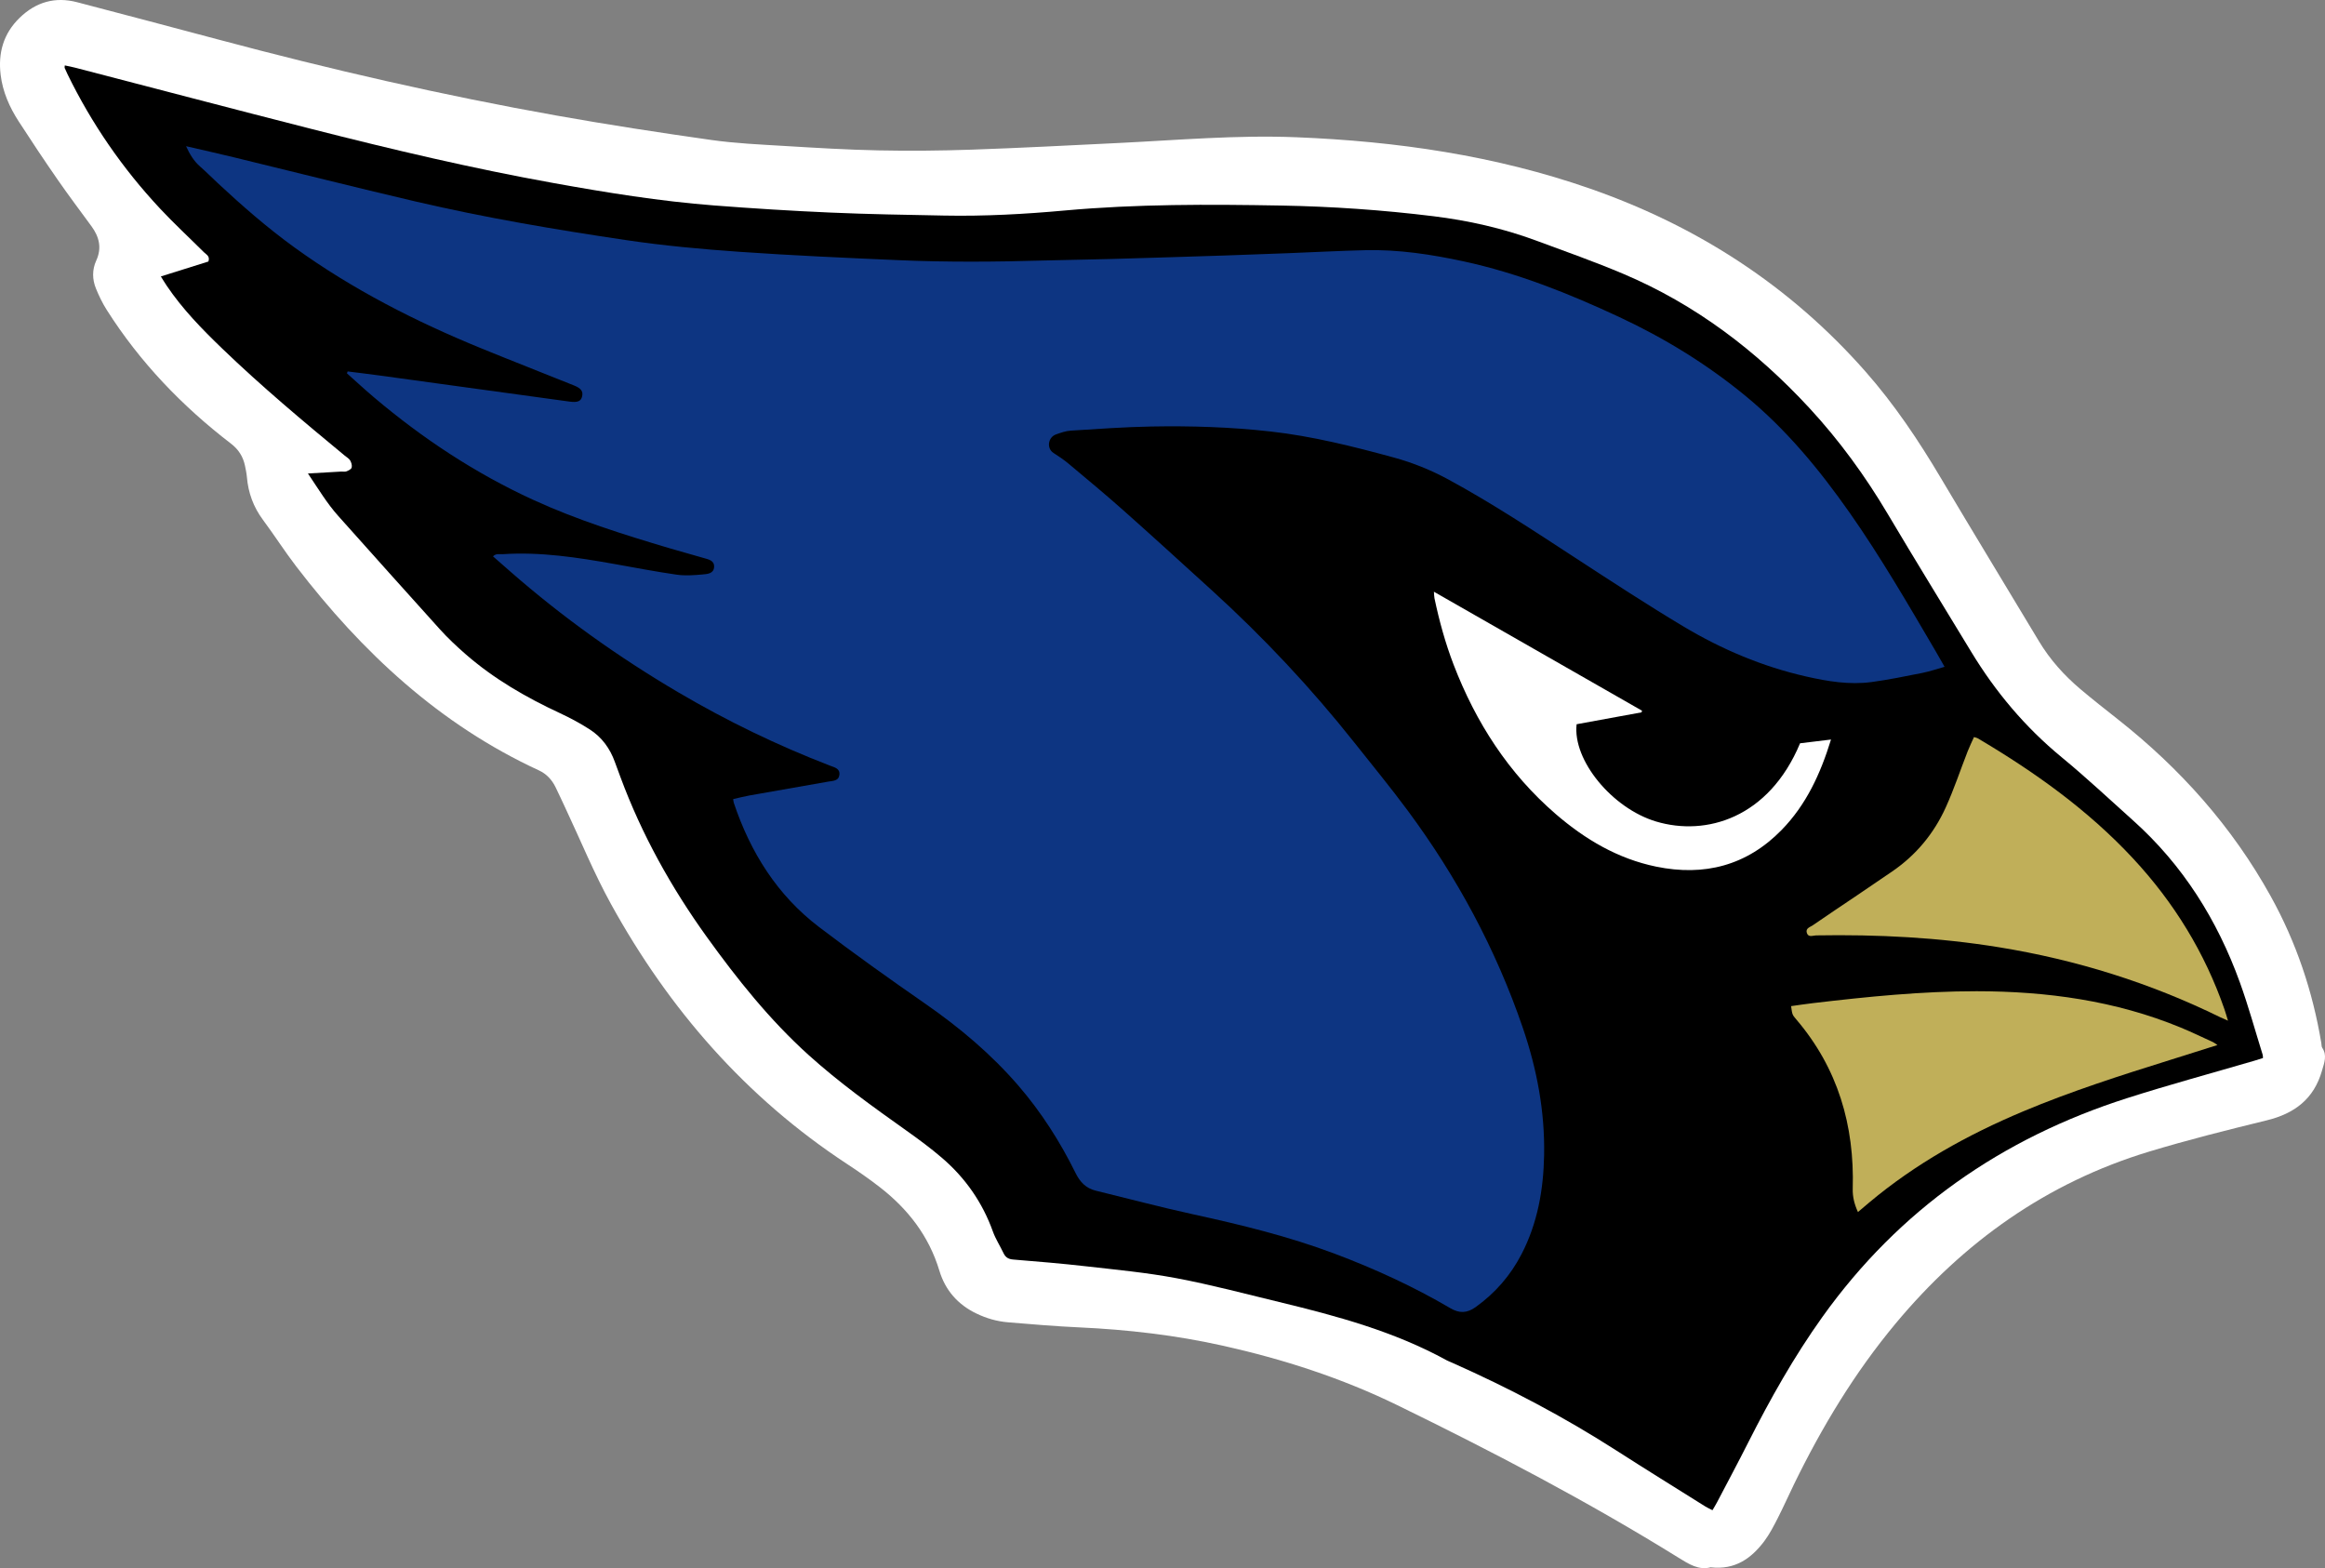 <?xml version="1.0" encoding="UTF-8"?><svg id="Layer_2" xmlns="http://www.w3.org/2000/svg" viewBox="0 0 919.18 619.95"><rect x="0" y="0" width="919.18" height="619.95" fill="#808080" stroke="none"/><defs><style>.cls-1{fill:#fff;}.cls-2{fill:#c0af59;}.cls-3{fill:#0d3582;}</style></defs><g id="Layer_1-2"><g><g id="S2NJb6"><path class="cls-1" d="M676.32,619.61c-4.68,1.29-8.64-1.26-12.7-3.77-35.89-22.26-73.24-41.8-111.17-60.31-22.05-10.75-45.16-18.21-69.04-23.53-18.68-4.17-37.6-6.35-56.7-7.23-9.41-.43-18.81-1.23-28.2-2.01-4.37-.36-8.56-1.57-12.53-3.49-7.31-3.52-12.27-9.2-14.59-16.89-4.14-13.76-12.46-24.45-23.63-33.1-4.19-3.24-8.55-6.28-12.98-9.18-39.88-26.2-70.28-61.09-93.18-102.61-6.76-12.25-12.07-25.29-18.04-37.97-1.3-2.77-2.57-5.56-3.92-8.31-1.44-2.95-3.57-5.25-6.59-6.65-39.32-18.14-69.9-46.69-95.93-80.62-4.59-5.98-8.65-12.36-13.15-18.41-3.78-5.08-5.83-10.7-6.36-16.95-.13-1.52-.46-3.03-.77-4.52-.76-3.58-2.54-6.39-5.55-8.69-19.33-14.84-35.99-32.2-49.08-52.83-1.69-2.66-3.09-5.56-4.28-8.48-1.47-3.62-1.53-7.44,.11-11.02,2.29-4.99,1.2-9.38-1.86-13.57-4.45-6.09-9-12.11-13.3-18.31-5.3-7.65-10.47-15.39-15.52-23.21C3.75,42.36,1.08,36.32,.26,29.63-.81,20.93,1.35,13.26,7.76,7.04,14.19,.8,21.78-1.41,30.5,.88c18.56,4.86,37.12,9.76,55.66,14.71,44.27,11.83,88.89,22.1,134.01,30.12,20.28,3.61,40.66,6.74,61.05,9.63,9.54,1.35,19.23,1.78,28.87,2.36,12.35,.75,24.71,1.5,37.08,1.75,12.37,.25,24.75,.14,37.11-.29,19.2-.66,38.38-1.68,57.57-2.61,23.54-1.14,47.05-3.24,70.65-2.29,39.62,1.59,78.56,7.2,116.16,20.32,42.46,14.81,79.07,38.47,108.88,72.34,11.42,12.97,20.97,27.23,29.77,42.07,12.81,21.58,25.87,43.01,38.79,64.53,4.36,7.26,9.93,13.46,16.36,18.9,4.86,4.11,9.87,8.04,14.86,11.98,24.63,19.42,45.14,42.4,60.39,69.91,10.09,18.2,16.63,37.65,20.03,58.17,.1,.58,.03,1.27,.33,1.72,2.05,3.08,.81,5.96-.08,9.08-3.19,11.22-10.89,16.97-21.88,19.65-15.55,3.8-31.1,7.7-46.41,12.33-40.45,12.25-73.41,35.72-100.33,68.05-16.17,19.42-29.08,40.85-40.12,63.49-2.17,4.45-4.17,8.98-6.42,13.38-1.61,3.14-3.24,6.33-5.34,9.13-5.14,6.82-11.58,11.42-21.15,10.32Z"/></g><g id="GTstwl"><path d="M121.75,187.19c4.78-.28,8.96-.52,13.14-.76,.71-.04,1.49,.15,2.1-.09,.79-.31,1.87-.85,2.04-1.49,.23-.84-.12-2-.59-2.81-.45-.77-1.37-1.27-2.1-1.87-16.54-13.67-32.99-27.44-48.46-42.34-8-7.7-15.73-15.62-21.96-24.86-.72-1.06-1.37-2.17-2.33-3.68,6.5-2.04,12.73-3.99,18.8-5.9,.74-2.13-.85-2.75-1.79-3.69-5.76-5.74-11.74-11.27-17.29-17.2-14.83-15.86-27.05-33.56-36.58-53.09-.41-.85-.81-1.7-1.17-2.57-.08-.18,.02-.44,.06-.98,1.39,.3,2.74,.54,4.07,.89,31.23,8.1,62.43,16.33,93.7,24.29,31.61,8.05,63.36,15.55,95.48,21.33,20.98,3.78,42.03,7.19,63.3,8.84,15.38,1.19,30.79,2.16,46.21,2.83,14.95,.66,29.92,.89,44.89,1.18,15.92,.31,31.82-.56,47.66-2,28.46-2.58,56.97-2.47,85.49-1.96,20.16,.36,40.25,1.76,60.26,4.22,13.83,1.7,27.39,4.75,40.48,9.58,11.6,4.28,23.27,8.41,34.66,13.23,28.47,12.05,52.53,30.35,73.44,52.94,11.89,12.85,22.13,26.91,31.07,41.98,10.82,18.24,21.96,36.29,32.96,54.44,9.61,15.86,21.35,29.83,35.72,41.67,9.73,8.01,18.94,16.65,28.33,25.07,19.67,17.62,33.26,39.31,42.18,63.98,3.4,9.4,6.05,19.08,9.03,28.64,.1,.32,.06,.68,.11,1.27-1.08,.34-2.17,.71-3.28,1.03-16.84,4.93-33.79,9.51-50.5,14.85-49.45,15.81-90.06,44.02-120.43,86.52-11.21,15.69-20.6,32.4-29.28,49.56-4.04,7.99-8.26,15.89-12.42,23.82-.49,.93-1.05,1.82-1.72,2.98-1-.51-1.95-.91-2.8-1.45-11.78-7.39-23.6-14.7-35.3-22.21-20.68-13.26-42.35-24.65-64.78-34.62-.75-.33-1.54-.61-2.26-1.01-20.77-11.41-43.39-17.5-66.2-23.02-13.5-3.27-26.96-6.84-40.6-9.41-11.78-2.22-23.78-3.34-35.7-4.7-9.59-1.1-19.22-1.89-28.85-2.68-1.89-.16-3.02-.87-3.8-2.53-1.36-2.87-3.13-5.57-4.2-8.54-4.12-11.49-10.86-21.15-20.06-29.06-4.55-3.91-9.4-7.49-14.3-10.96-13.27-9.42-26.48-18.91-38.58-29.83-15.31-13.83-28.09-29.86-40.1-46.52-14.11-19.6-25.78-40.55-34.19-63.25-.74-1.99-1.48-3.97-2.2-5.96-1.93-5.39-5.17-9.86-9.97-12.93-3.75-2.41-7.72-4.54-11.76-6.42-13.43-6.24-26.15-13.58-37.34-23.35-3.54-3.1-7-6.34-10.15-9.83-13.45-14.86-26.77-29.83-40.14-44.76-4.49-5.01-7.91-10.76-12.01-16.82Z"/></g><g id="hG08bS"><path class="cls-3" d="M137.43,146.84c4.19,.53,8.38,1.03,12.56,1.6,25.07,3.43,50.13,6.88,75.19,10.33,3.12,.43,4.5-.13,4.94-2,.48-2.01-.32-3.23-3.14-4.36-12.13-4.88-24.31-9.63-36.41-14.57-26.15-10.68-51.2-23.41-74.16-40.02-10.71-7.75-20.65-16.42-30.31-25.42-2.33-2.17-4.57-4.44-6.96-6.53-2.47-2.15-4.09-4.81-5.58-8.07,6.44,1.49,12.6,2.86,18.73,4.35,24.02,5.83,47.98,11.89,72.05,17.52,27.53,6.43,55.41,11.13,83.35,15.28,14.78,2.19,29.71,3.56,44.62,4.6,20.91,1.46,41.86,2.39,62.8,3.3,19.44,.85,38.88,.69,58.33,.12,8.71-.25,17.43-.34,26.15-.59,14.96-.42,29.91-.9,44.86-1.38,8.24-.27,16.48-.58,24.72-.9,10.23-.39,20.47-.95,30.7-1.19,13.12-.3,26.02,1.67,38.81,4.43,21.43,4.63,41.62,12.73,61.41,21.96,17.82,8.31,34.44,18.5,49.66,30.95,16.28,13.32,29.52,29.37,41.54,46.51,12.32,17.58,23.07,36.15,33.93,54.64,1.13,1.92,2.21,3.86,3.56,6.22-3.11,.87-5.88,1.83-8.73,2.4-6.69,1.33-13.38,2.71-20.13,3.62-8.75,1.17-17.37-.26-25.91-2.2-17.28-3.92-33.42-10.77-48.55-19.82-14.25-8.53-28.16-17.63-42.08-26.7-16.68-10.87-33.28-21.87-50.81-31.38-6.88-3.73-14.08-6.63-21.59-8.68-16.02-4.37-32.1-8.41-48.66-10.27-15.72-1.77-31.49-2.26-47.28-1.97-10.59,.2-21.17,.97-31.74,1.63-1.95,.12-3.89,.82-5.76,1.47-3.27,1.14-3.84,5.56-1.06,7.34,2.08,1.34,4.15,2.72,6.04,4.31,7.22,6.05,14.48,12.06,21.52,18.32,11.8,10.49,23.47,21.13,35.14,31.76,20.34,18.52,39.12,38.51,56.22,60.07,7.1,8.95,14.36,17.79,21.16,26.97,19.48,26.31,34.86,54.83,45.48,85.86,5.57,16.3,8.74,32.99,8.42,50.26-.25,13.69-2.57,26.93-8.95,39.25-4.37,8.43-10.39,15.34-18.11,20.88-3.45,2.47-6.46,2.53-10.05,.42-14.56-8.55-29.86-15.56-45.66-21.51-18.13-6.82-36.86-11.41-55.75-15.53-12.99-2.83-25.85-6.26-38.78-9.41-3.86-.94-6.2-3.44-7.92-6.93-6.13-12.41-13.52-24.01-22.57-34.52-10.77-12.49-23.24-22.98-36.77-32.38-14.22-9.87-28.35-19.92-42.12-30.41-16.53-12.6-27.12-29.52-33.68-49.09-.11-.33-.12-.69-.25-1.46,2.1-.47,4.21-1.03,6.35-1.42,10.43-1.86,20.86-3.69,31.29-5.5,1.85-.32,4.07-.23,4.36-2.69,.3-2.51-1.98-2.95-3.68-3.6-20.82-8.02-40.83-17.71-60.06-29.03-23.62-13.91-45.84-29.75-66.47-47.82-2.2-1.93-4.4-3.86-6.74-5.91,1.25-1.26,2.58-.77,3.76-.85,14.94-1,29.59,1.27,44.22,3.87,8.22,1.46,16.43,3.05,24.69,4.23,3.33,.48,6.81,.21,10.19-.09,1.86-.17,4.42-.29,4.56-2.97,.13-2.61-2.25-2.98-4.15-3.54-4.52-1.33-9.07-2.55-13.58-3.89-18.29-5.43-36.49-11.16-53.87-19.13-22.85-10.49-43.64-24.23-62.81-40.44-3.66-3.09-7.18-6.36-10.76-9.55,.1-.25,.2-.51,.3-.76Z"/></g><path class="cls-2" d="M880.84,403.52c-1.42-.63-2.25-.96-3.05-1.35-27.73-13.61-56.88-22.7-87.36-27.66-24.01-3.91-48.18-5.13-72.46-4.71-1.24,.02-3.04,.95-3.65-1-.57-1.86,1.33-2.28,2.36-3,5.78-4,11.64-7.87,17.46-11.81,4.66-3.15,9.31-6.31,13.94-9.48,9.42-6.45,16.48-14.98,21.16-25.3,3.28-7.23,5.79-14.81,8.68-22.21,.75-1.91,1.66-3.75,2.49-5.61,.8,.25,1.16,.3,1.44,.47,22.48,13.29,43.61,28.33,61.49,47.57,16.16,17.39,28.34,37.2,36.12,59.67,.44,1.28,.8,2.6,1.37,4.43Z"/><path class="cls-2" d="M876.65,413.15c-6.48,2.04-12.38,3.92-18.28,5.76-19.76,6.17-39.47,12.46-58.58,20.49-21.91,9.21-42.5,20.65-60.78,35.98-1.43,1.2-2.84,2.4-4.48,3.79-1.4-3.07-2.15-6.02-2.06-9.2,.73-25.04-5.85-47.64-22.32-66.95-1.62-1.9-1.59-1.93-2.05-5.26,2.87-.4,5.74-.84,8.63-1.18,21.5-2.54,43.04-4.72,64.72-4.71,27.73,.02,54.82,3.71,80.66,14.35,4.32,1.78,8.53,3.83,12.79,5.77,.41,.19,.76,.49,1.76,1.15Z"/><path class="cls-1" d="M566.9,233.94c27.79,15.89,55.04,31.46,82.28,47.04l-.21,.64c-8.57,1.57-17.13,3.14-25.66,4.7-1.64,14.22,14.04,33.25,31.43,38.46,19.7,5.9,44.55-1.33,56.91-30.93,3.88-.47,7.88-.95,12.23-1.48-4.17,13.57-9.82,25.81-19.54,35.76-13.77,14.09-30.56,18.39-49.56,14.49-15.17-3.11-28.1-10.77-39.69-20.76-18.67-16.11-31.61-36.2-40.41-59.09-3.28-8.53-5.68-17.32-7.57-26.26-.14-.67-.12-1.38-.22-2.58Z"/></g></g></svg>